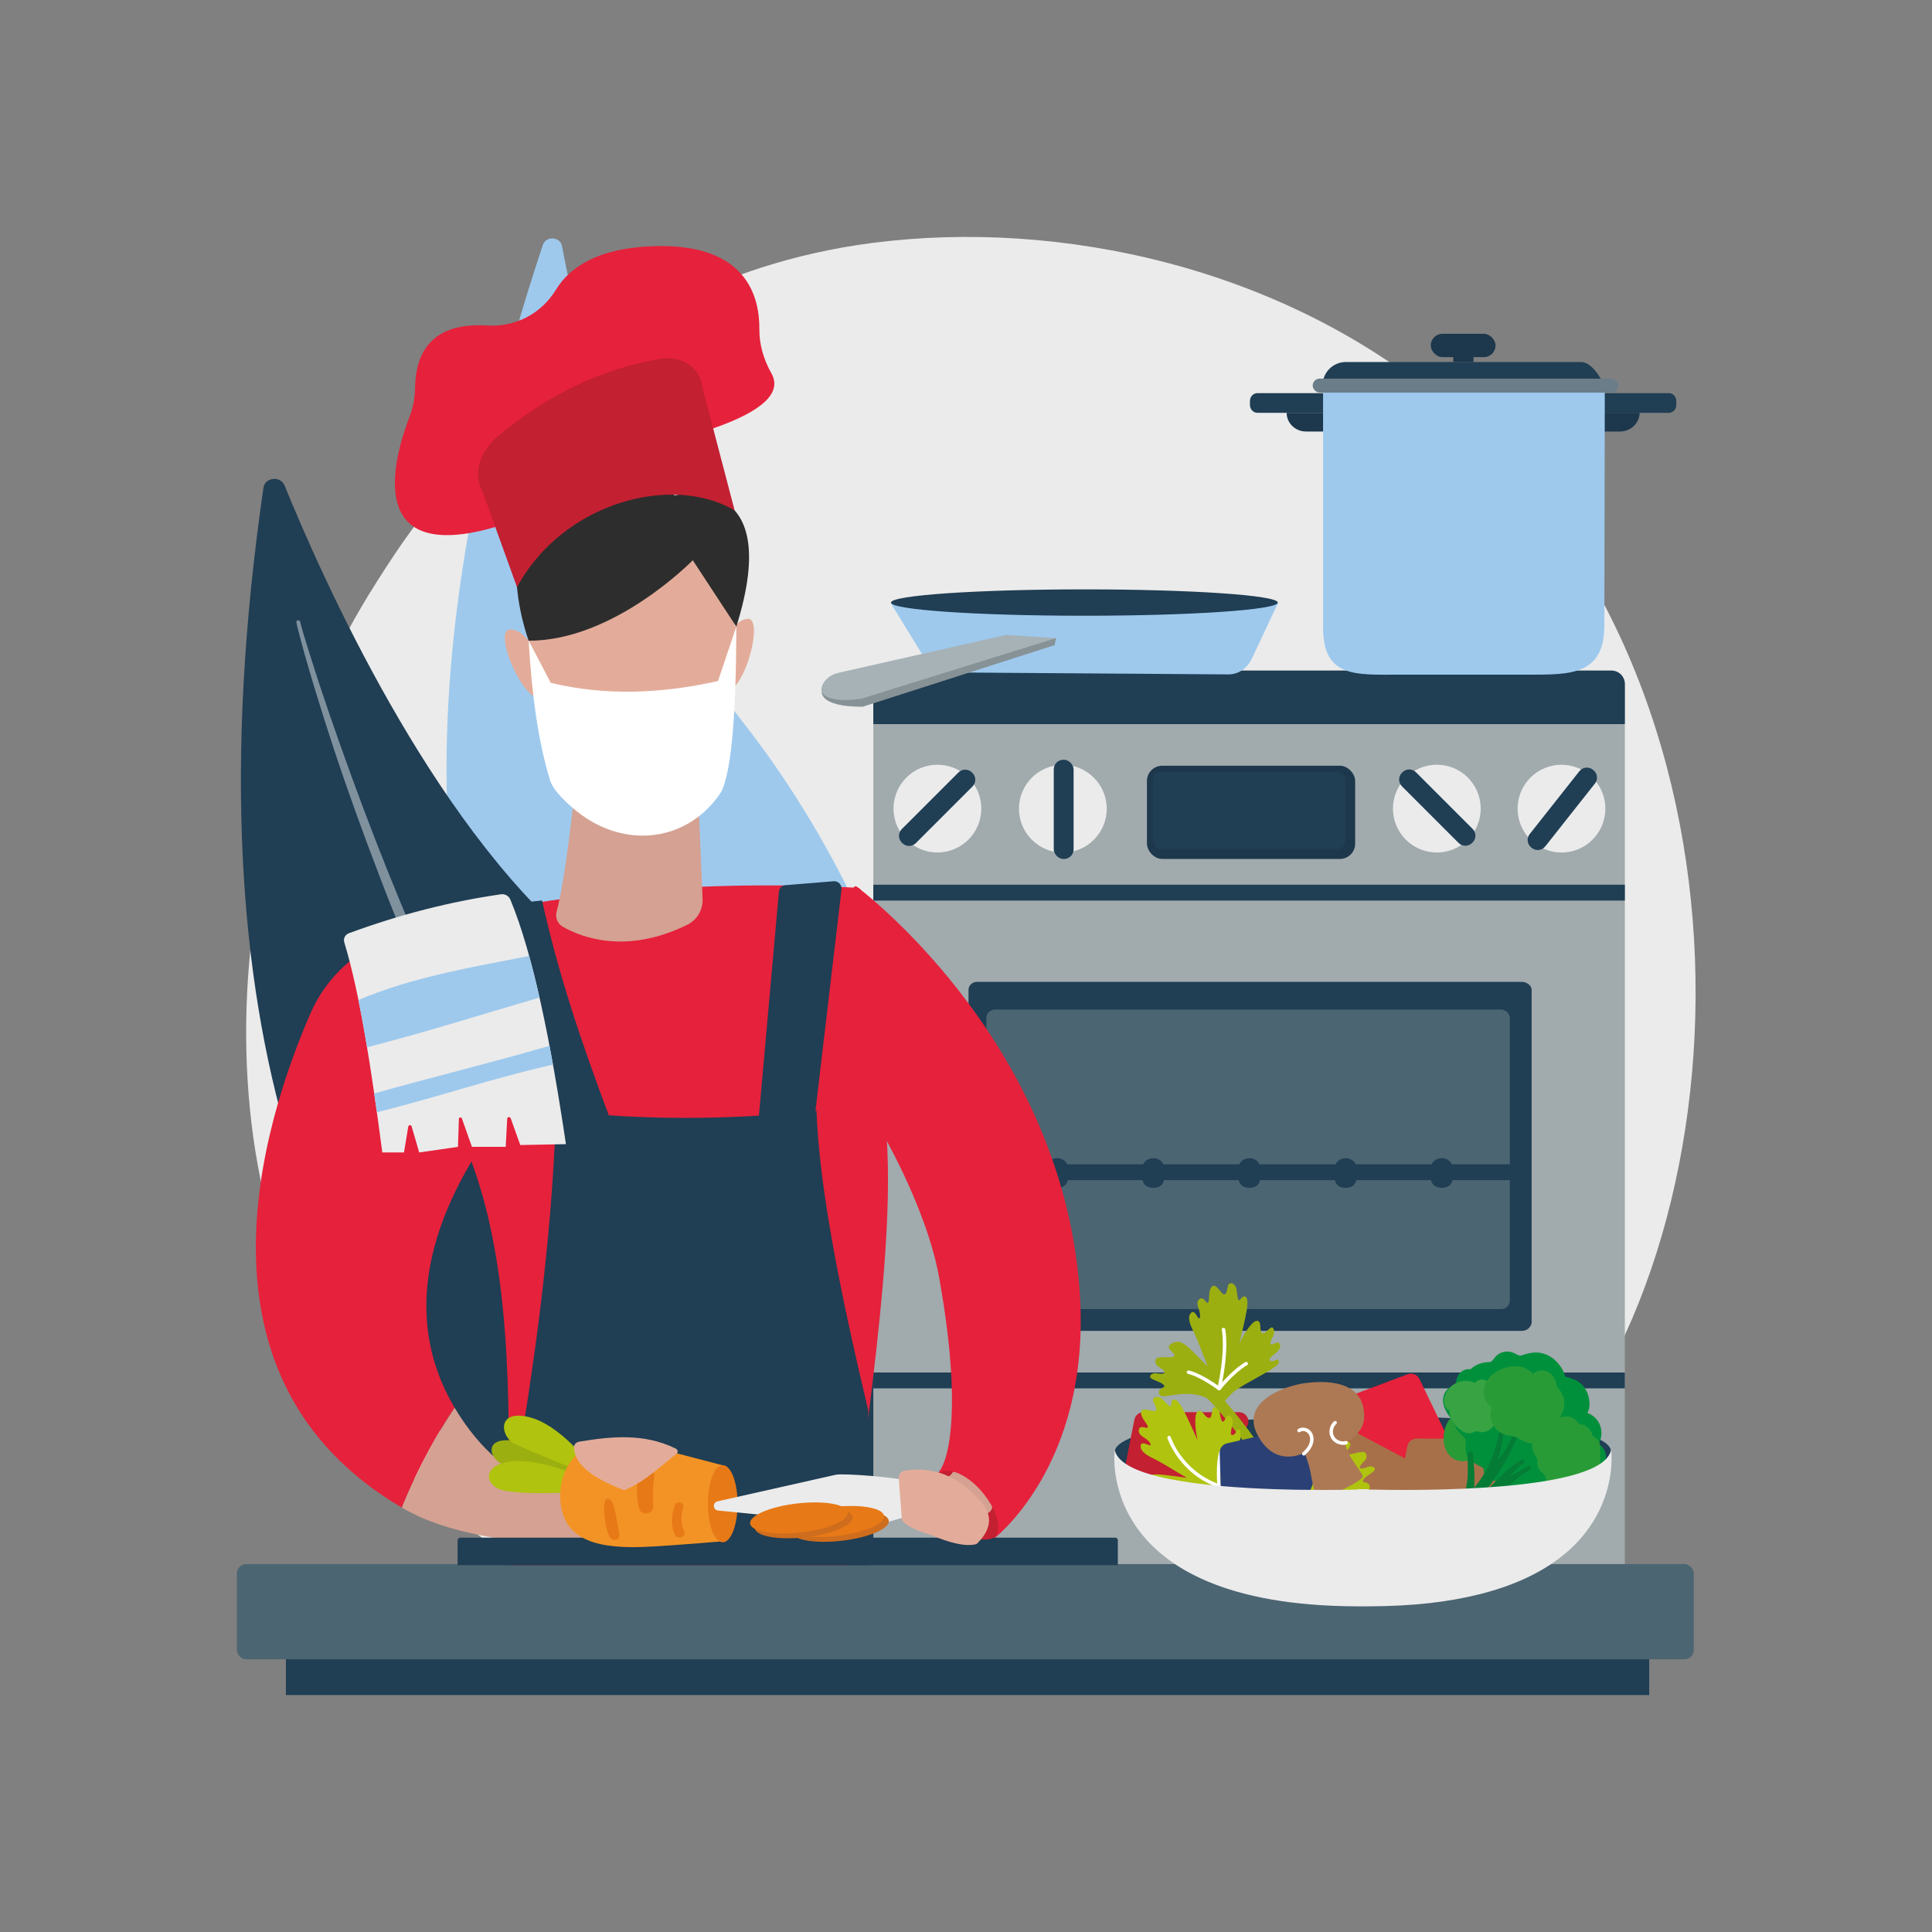 <?xml version="1.0" encoding="UTF-8"?>
<svg xmlns="http://www.w3.org/2000/svg" xmlns:xlink="http://www.w3.org/1999/xlink" viewBox="0 0 3710 3710">
  <rect x="0" y="0" width="3710" height="3710" fill="#808080" stroke="none"/>
  <defs>
    <style>
      .cls-1 {
        fill: #c32031;
      }

      .cls-2 {
        fill: url(#linear-gradient-2);
      }

      .cls-3 {
        opacity: .43;
      }

      .cls-3, .cls-4, .cls-5 {
        fill: #fff;
      }

      .cls-6 {
        fill: #38a342;
      }

      .cls-7 {
        fill: #1d374c;
      }

      .cls-8 {
        fill: #2d2d2d;
      }

      .cls-9, .cls-5 {
        mix-blend-mode: soft-light;
      }

      .cls-10 {
        fill: #ce6d1d;
      }

      .cls-11 {
        fill: #a87049;
      }

      .cls-12 {
        fill: none;
      }

      .cls-13 {
        fill: url(#linear-gradient-4);
      }

      .cls-14 {
        fill: #e77916;
      }

      .cls-15 {
        fill: #289b37;
      }

      .cls-16 {
        fill: #9ec9ed;
      }

      .cls-17 {
        fill: url(#linear-gradient-3);
      }

      .cls-18 {
        fill: #9caf10;
      }

      .cls-19 {
        fill: #d4a192;
      }

      .cls-20 {
        isolation: isolate;
      }

      .cls-21 {
        fill: #879296;
      }

      .cls-22 {
        fill: #afc30f;
      }

      .cls-23 {
        fill: #4c6572;
      }

      .cls-24 {
        fill: #6a7d89;
      }

      .cls-25 {
        fill: #f39325;
      }

      .cls-26 {
        fill: #203e54;
      }

      .cls-27 {
        fill: #057c35;
      }

      .cls-28 {
        fill: #ebebeb;
      }

      .cls-29 {
        fill: #ad7954;
      }

      .cls-30 {
        fill: #e6213b;
      }

      .cls-31 {
        fill: #a1aaad;
      }

      .cls-32 {
        fill: url(#linear-gradient);
      }

      .cls-33 {
        fill: #2b4175;
      }

      .cls-34 {
        fill: #00903c;
      }

      .cls-35 {
        clip-path: url(#clippath);
      }

      .cls-36 {
        fill: #e3ac9a;
      }

      .cls-37 {
        fill: #a7b2b7;
      }
    </style>
    <clipPath id="clippath">
      <rect class="cls-12" x="453.95" y="466.69" width="1955.69" height="2538.88"/>
    </clipPath>
    <linearGradient id="linear-gradient" x1="956.08" y1="3240.98" x2="1616.66" y2="3240.98" gradientUnits="userSpaceOnUse">
      <stop offset="0" stop-color="#09005d"/>
      <stop offset="1" stop-color="#1a0f91"/>
    </linearGradient>
    <linearGradient id="linear-gradient-2" x1="-41.37" y1="6526.2" x2="-43.55" y2="6662.25" gradientTransform="translate(-256.63 -2872.46) rotate(-27.76)" gradientUnits="userSpaceOnUse">
      <stop offset="0" stop-color="#4f52ff"/>
      <stop offset="1" stop-color="#4042e2"/>
    </linearGradient>
    <linearGradient id="linear-gradient-3" x1="-13309.38" y1="-1439.08" x2="-13464.9" y2="-1012.9" gradientTransform="translate(-9603.91 -3076.1) rotate(-159.37)" xlink:href="#linear-gradient-2"/>
    <linearGradient id="linear-gradient-4" x1="-13406.3" y1="-1474.46" x2="-13561.83" y2="-1048.23" gradientTransform="translate(-9603.91 -3076.1) rotate(-159.37)" xlink:href="#linear-gradient-2"/>
  </defs>
  <g class="cls-20">
    <g id="Illustration">
      <g>
        <path class="cls-28" d="M2933.42,2846.39c-57.15,59.88-111.23,98.49-153.96,129-502.24,358.62-1096.53,254.08-1222.83,228.55-186.51-37.7-547.03-110.57-807.68-415.6-394.34-461.49-332.93-1188.55-27.06-1668.49,55.95-87.79,351.49-575.04,952.18-653.18,363.53-47.29,787.29,48.09,1094.16,303.94,644.16,537.06,598.3,1622.01,165.19,2075.77Z"/>
        <g>
          <g>
            <path class="cls-16" d="M1042.36,470.53c5.99-18.02,33.37-16.4,36.89,2.21,34.02,179.92,138.71,649.02,345.58,911.71,336.84,427.72,523.39,1089.49,249.49,1398.57,0,0-1284.56-348.52-631.96-2312.5Z"/>
            <path class="cls-3" d="M1053.58,723.86c-.11,5.78.28,10.55.47,15.69l.89,15.16,2.13,30.27c1.57,20.17,3.46,40.3,5.35,60.44,3.94,40.26,8.39,80.46,13.24,120.63,9.85,80.32,21.98,160.37,35.37,240.24,13.27,79.89,28.89,159.42,46.27,238.6,17.45,79.16,36.08,158.12,57.42,236.46,42.36,156.72,93.7,311.38,156.28,461.96,32.12,74.96,66.31,149.15,104.93,221.29,39.16,71.85,81.54,142.14,129.1,209.17,1.05,1.48,3.17,1.87,4.72.87,1.52-.98,1.94-2.92.99-4.39l-.03-.04c-44.59-68.51-85.25-139.18-122.19-211.6-37.16-72.33-69.89-146.66-100.54-221.69-30.62-75.07-58.07-151.29-83.7-228.06-25.61-76.8-47.86-154.57-69.67-232.43-42.93-155.95-77.1-314.03-106.73-472.85-14.64-79.45-27.59-159.19-39.08-239.12-5.81-39.96-11.23-79.98-16.14-120.05l-6.86-60.16-3.11-30.1-1.38-15.05c-.37-4.93-.85-10.24-.99-14.56l-.02-.73c-.06-1.78-1.61-3.17-3.47-3.12-1.8.05-3.23,1.46-3.27,3.16Z"/>
          </g>
          <g>
            <path class="cls-26" d="M506.01,936.13c2.85-19.59,32.77-22.7,40.32-4.16,72.94,179.22,280.41,643.7,556.83,877.94,450.08,381.39,784.77,1029.87,550.84,1395.73,0,0-1458.56-134.55-1147.99-2269.51Z"/>
            <path class="cls-3" d="M569.14,1194.86c1.05,5.96,2.43,10.8,3.67,16.06l4.02,15.45,8.4,30.78c5.75,20.48,11.85,40.87,17.95,61.26,12.36,40.74,25.27,81.33,38.59,121.82,26.81,80.93,56.03,161.19,86.56,241.03,30.42,79.89,63.29,159.01,98,237.46,34.78,78.42,70.79,156.42,109.61,233.31,77.29,153.88,163.86,304.08,261.76,448.12,49.77,71.54,101.63,141.93,157.87,209.43,56.75,67.11,116.67,132.07,181.53,192.76,1.41,1.32,3.73,1.35,5.18.07,1.42-1.25,1.48-3.29.18-4.61l-.03-.03c-61.99-62.71-120.17-128.33-174.68-196.4-54.73-67.95-105.05-138.72-153.28-210.58-48.2-71.91-93.2-145.57-136.34-220.09-43.12-74.56-82.82-150.71-122.05-227.04-77.75-153.01-146.48-309.73-210.41-468.01-31.78-79.21-61.81-159.01-90.28-239.28-14.3-40.11-28.2-80.35-41.55-120.74l-19.49-60.71-9.4-30.43-4.51-15.25c-1.39-5.02-2.97-10.39-3.99-14.82l-.17-.73c-.41-1.79-2.33-2.93-4.3-2.56-1.91.36-3.15,2.03-2.85,3.75Z"/>
          </g>
        </g>
        <g>
          <rect class="cls-31" x="1677.03" y="1287.67" width="1443.13" height="1934.32" rx="26.01" ry="26.01"/>
          <path class="cls-26" d="M3094.15,1287.67h-1389.91c-14.36,0-27.21,11.23-27.21,25.6v77.21h1443.13v-77.21c0-14.36-11.64-25.6-26.01-25.6Z"/>
          <rect class="cls-26" x="1677.03" y="1698.9" width="1443.13" height="30.46"/>
          <rect class="cls-26" x="1677.03" y="2635.6" width="1443.13" height="30.46"/>
          <path class="cls-26" d="M2941.2,1901.04v639c0,3.31-2.27,6.16-4,8.71-2.87,4.31-9.07,6.89-14.67,6.89h-1046.43c-8.91,0-16.28-6.69-16.28-15.6v-639c0-8.91,7.37-15.56,16.28-15.56h1046.43c8.91,0,18.68,6.65,18.68,15.56Z"/>
          <rect class="cls-23" x="1894.07" y="1938.79" width="1005.24" height="574.97" rx="16.12" ry="16.12"/>
          <path class="cls-26" d="M2903.12,2235.79h-115.05c-3.69-7.62-11-11.72-19.44-11.72s-15.75,4.11-19.44,11.72h-145.79c-3.69-7.62-11-11.72-19.44-11.72s-15.75,4.11-19.44,11.72h-145.79c-3.69-7.62-11-11.72-19.44-11.72s-15.75,4.11-19.44,11.72h-145.79c-3.69-7.62-11-11.72-19.44-11.72s-15.75,4.11-19.44,11.72h-145.79c-3.69-7.62-11-11.72-19.44-11.72s-15.75,4.11-19.44,11.72h-116.47v30.46h115.2c3.02,11.42,11.14,14.66,20.71,14.66s17.69-3.23,20.71-14.66h143.25c3.02,11.42,11.14,14.66,20.71,14.66s17.69-3.23,20.71-14.66h143.25c3.02,11.42,11.14,14.66,20.71,14.66s17.69-3.23,20.71-14.66h143.25c3.02,11.42,11.14,14.66,20.71,14.66s17.69-3.23,20.71-14.66h143.25c3.02,11.42,11.14,14.66,20.71,14.66s17.69-3.23,20.71-14.66h113.78v-30.46Z"/>
          <rect class="cls-7" x="2202.5" y="1470.44" width="399.81" height="178.96" rx="29.31" ry="29.31"/>
          <rect class="cls-26" x="2213.92" y="1481.86" width="369.35" height="148.5" rx="14.66" ry="14.66"/>
          <g>
            <g>
              <g>
                <circle class="cls-28" cx="2040.98" cy="1552.96" r="84.27"/>
                <rect class="cls-26" x="2023.53" y="1459.01" width="38.08" height="190.39" rx="18.32" ry="18.32"/>
              </g>
              <g>
                <circle class="cls-28" cx="1800.1" cy="1552.75" r="84.27"/>
                <path class="cls-26" d="M1758.65,1619.07c-7.15,7.15-18.75,7.15-25.91,0l-1.04-1.04c-7.15-7.15-7.15-18.75,0-25.91l108.81-108.81c7.15-7.15,18.75-7.15,25.91,0l1.04,1.04c7.15,7.15,7.15,18.75,0,25.91l-108.81,108.81Z"/>
              </g>
            </g>
            <g>
              <g>
                <circle class="cls-28" cx="2759.12" cy="1552.75" r="84.27"/>
                <path class="cls-26" d="M2719.07,1482.95c-7.15-7.15-18.75-7.15-25.91,0l-1.04,1.04c-7.15,7.15-7.15,18.75,0,25.91l108.81,108.81c7.15,7.15,18.75,7.15,25.91,0l1.04-1.04c7.15-7.15,7.15-18.75,0-25.91l-108.81-108.81Z"/>
              </g>
              <g>
                <circle class="cls-28" cx="2998.5" cy="1552.81" r="84.27" transform="translate(-219.76 2575.07) rotate(-45)"/>
                <path class="cls-26" d="M2937.45,1601.69c-6.27,7.94-4.92,19.46,3.01,25.73l1.15.91c7.94,6.27,19.46,4.92,25.73-3.01l95.42-120.73c6.27-7.94,4.92-19.46-3.01-25.73l-1.15-.91c-7.94-6.27-19.46-4.92-25.73,3.01l-95.42,120.73Z"/>
              </g>
            </g>
          </g>
        </g>
        <g>
          <g>
            <g>
              <path class="cls-26" d="M3204.57,754.92c8.24,0,14.43,6.96,14.43,15.2v7.46c0,8.24-6.19,15.19-14.43,15.19h-127.01v-37.85h127.01Z"/>
              <path class="cls-7" d="M3148.6,792.77c0,18.92-16.71,35.86-37.31,35.86h-32.73v-35.86h70.04Z"/>
            </g>
            <g>
              <path class="cls-26" d="M2414.77,754.92c-8.24,0-14.51,6.96-14.51,15.2v7.46c0,8.24,6.27,15.19,14.51,15.19h126.93v-37.85h-126.93Z"/>
              <path class="cls-7" d="M2470.74,792.77c0,19.92,16.71,35.86,37.31,35.86h33.64v-35.86h-70.96Z"/>
            </g>
          </g>
          <path class="cls-16" d="M3081.67,752.93l-.86,447.85c0,95.98-65.32,94.77-145.13,94.77h-252.02c-79.81,0-142.96,5.96-142.96-90.03v-452.59h540.97Z"/>
          <path class="cls-26" d="M3080.81,739.98h0s-20.05-44.82-44.78-44.82h-451.49c-24.73,0-44.78,19.92-44.78,44.82h541.04Z"/>
          <rect class="cls-24" x="2520.78" y="727.03" width="586.67" height="26.89" rx="13.32" ry="13.32"/>
          <g>
            <rect class="cls-7" x="2790.7" y="672.25" width="38.85" height="22.91"/>
            <rect class="cls-7" x="2747.48" y="641.02" width="124.38" height="44.78" rx="22.39" ry="22.39"/>
          </g>
        </g>
        <g>
          <rect class="cls-26" x="549" y="3135.81" width="2617.94" height="119.19"/>
          <rect class="cls-23" x="454.88" y="3003.55" width="2797.62" height="182.76" rx="17.66" ry="17.66"/>
        </g>
        <g class="cls-35">
          <g>
            <path class="cls-32" d="M1616.06,3402.83c-.93-88.08-2.97-172.75-6.24-253.65,0,0-350.79-122.48-615.2-43.51-18.45,5.51-29.82,120.78-35.07,297.16h656.52Z"/>
            <path class="cls-30" d="M1648.03,1704.95c-126.7-7.43-544.22-20.98-889.71,93.16-72.71,24.02-131.6,77.77-161.95,147.42-93.46,214.47-244.77,702.91,175.28,949.5,32.27-80.12,69.52-144.53,101.37-191.84-67.65-114.1-87.68-269.94,32.36-472.88,87.53,236.35,66.56,529.92,75.15,682.54,2.83,50.25.83,219.79.83,219.79-12.35,58.41,518.14,104.31,601.44,39.69,10.4-8.07,25.25-10.24,27.02-23.15,67.81-494.72,115.25-815.02,87.1-1023.95,25.84-110.43-25.68-418.92-48.89-420.28Z"/>
            <path class="cls-30" d="M1799.67,2837.3c-1.8-2.08-1.65-5.91.32-7.7,23.71-21.56,47.53-131.77,3.24-377.45-24.94-138.33-118.64-293.7-118.64-293.7l-46.08-448.76c-.88-5.44,3.41-9.71,6.97-6.96,68.35,52.79,402.57,340.4,428.46,787.7,19.05,329.09-169.55,467.78-169.55,467.78l-104.72-120.92Z"/>
            <g>
              <path class="cls-26" d="M1672.74,3402.83l-5.58-694.91c-52.07-219.39-93.84-423.73-99.24-574.99-172.84,18.85-339.18,17.8-500.05,0-7.51,240.97-40.92,490.16-85.77,742.98l-48.06,526.92h738.7Z"/>
              <path class="cls-26" d="M894.84,1744.34c50.98,153.89,106.28,285.65,171.64,404.31h105.16c-56.24-149.17-99.81-279.79-130.7-419.43l-146.1,15.13Z"/>
              <path class="cls-26" d="M1563.31,2155.21l52.63-447.11c1.12-8.89-6.22-16.56-15.15-15.84l-92.86,7.58c-6.46.53-11.6,5.63-12.18,12.09l-38.76,434.74,106.31,8.54Z"/>
            </g>
            <path class="cls-19" d="M1113.81,1422.7s-23.92,252.94-44.98,327.76c-3.2,11.35,1.73,23.32,12.05,29.21,35.75,20.43,121.49,53.74,238.77-3.73,19-9.31,30.42-29.12,29.54-50.08l-10.33-244.42-225.03-58.74Z"/>
            <g>
              <path class="cls-36" d="M1004.78,1146.82s29.6,301.89,94.71,378.84c0,0,195.34,17.76,266.37-23.68,0,0,50.32-150.94,44.39-352.2,0,0,9.7-183.14-192.38-198.3-236.78-17.76-213.1,195.34-213.1,195.34Z"/>
              <path class="cls-36" d="M1389.54,1241.53s17.76-53.28,47.35-53.28-5.92,142.07-47.35,142.07v-88.79Z"/>
              <path class="cls-36" d="M1031.72,1255.52s-24.78-50.39-54.11-46.4c-29.33,3.99,25.02,139.97,66.08,134.38l-11.97-87.98Z"/>
              <path class="cls-8" d="M1330.35,1075.79s-150.81,155.11-315.14,154.51c0,0-93.3-249.22,90.2-290.65,183.5-41.44,189.42,11.84,189.42,11.84,0,0,214.58-52.7,119.13,251.86l-83.61-127.55Z"/>
            </g>
            <g>
              <path class="cls-30" d="M1199.14,868.55c13.24-7.64,333.88-59.83,282.14-151.78-14.78-26.27-23.35-55.1-23.07-84.19.62-63.84-25.52-161.78-192.31-160.05-117.37,1.22-172.56,41.56-198.16,83.58-28.14,46.18-77.57,72.41-132.88,68.95-65.7-4.11-136.12,15.76-137.81,119.15-.31,19.04-3.5,37.63-10.15,54.81-30.85,79.7-96.17,304.3,196.35,202.68,10.17-3.53,19.89-8.22,28.9-13.97l186.98-119.17Z"/>
              <path class="cls-1" d="M926.39,943.54l66.44,184.06c89.47-165.16,300.21-217.52,417.91-147.39l-62.09-236.95c-4.4-37.98-39.38-61.44-82.33-53.96-111.15,19.34-215.1,68.7-311.49,149.54-34.86,29.24-46.81,73.63-28.43,104.71Z"/>
            </g>
            <g>
              <path class="cls-28" d="M661.09,1809.46c29.78,98.07,51.73,240.49,73.05,403.6h41.63l8.26-49.66c.57-3.46,5.43-3.74,6.41-.38l14.57,50.04,74.43-10.77,1.77-53.58c.11-3.26,4.65-3.97,5.74-.89l19.31,54.47h64.88l2.87-53.88c.2-3.75,5.4-4.51,6.67-.98l18.42,51.41,87.67-1.74c-29.02-194.96-62.59-363.07-106.62-469.38-2.97-7.18-10.36-11.54-18.05-10.44-97.44,13.97-194.91,38.95-292.38,74.93-6.94,2.56-10.78,10.15-8.63,17.23Z"/>
              <path class="cls-16" d="M1035.98,1915.55c-6.37-28.13-12.99-54.81-19.88-79.82-111.47,21.86-224.16,40.56-327.84,84.53,5.79,28.42,11.27,58.87,16.58,90.79,112.41-28.79,221.06-63.23,331.15-95.5Z"/>
              <path class="cls-16" d="M1055.18,2008.32c-111.96,32.49-225.31,60.1-336.61,91.39,1.73,11.89,3.44,23.99,5.15,36.19,114.49-28.4,225.31-66.41,338.11-91.44-2.19-12.18-4.4-24.31-6.65-36.14Z"/>
            </g>
            <path class="cls-19" d="M1214.78,2958.22s116.72-67.9,109.35-71.76l31.89-67.2c-29.42-27.69-98.16-35.7-132.13-13.67-19.88,12.9-89.52,40.6-108.21,63.79,0,0-140.39,6.32-242.66-166.19-31.85,47.32-69.1,111.72-101.37,191.84,87.15,51.16,202.22,64.89,341.75,76.85,14.54,1.25,88.48-6.82,101.37-13.67Z"/>
            <path class="cls-26" d="M884.09,2952.79h1257.77c2.6,0,4.72,2.11,4.72,4.72v53.75H878.76v-53.15c0-2.94,2.38-5.32,5.32-5.32Z"/>
            <g>
              <path class="cls-18" d="M1121.92,2854.38s-127.05-34.86-153.78-41.72c-26.73-6.85-43.2-53.31,16.72-46.31,59.92,7,139.48,58.19,139.48,58.19l-2.42,29.84Z"/>
              <path class="cls-22" d="M1120.86,2828.36s-104.23-42.39-132.07-55.52c-27.84-13.13-35.96-66.47,25.9-51.91,61.86,14.56,118.91,92.7,118.91,92.7l-12.74,14.73Z"/>
              <path class="cls-22" d="M1116.27,2864.95s-128.86,8.07-159.04-6.06c-30.18-14.12-25.54-49.82,30.63-53.06,56.16-3.24,133.12,31.49,133.12,31.49l-4.71,27.62Z"/>
              <path class="cls-25" d="M1392.16,2814.93c-88.12-22.9-161.98-42.15-185.54-48.44-70.89-18.93-133.94,37.12-130.8,110.41,3.13,73.29,57.5,96.81,155.49,93.87,28.68-.86,89.63-5.42,161.48-11.44.98-48.16,1.02-96.3-.64-144.4Z"/>
              <path class="cls-14" d="M1178.3,2957.04c11.06-.88,13.22-1.12,8.34-26.24-4.88-25.13-7.8-54.2-20.59-53.07-12.79,1.13-3.23,80.54,12.24,79.31Z"/>
              <path class="cls-14" d="M1227.29,2896.82c-3.5-13.76-8.81-43.65,2.67-68.12,2.87-6.11,10.24-9.28,16.99-7.32h.01c6.22,1.81,10.13,7.46,9.36,13.54-1.71,13.37-4,37.23-1.87,57.11.95,8.84-7.8,16.06-17.08,14.08h0c-5-1.07-8.9-4.64-10.08-9.28Z"/>
              <path class="cls-14" d="M1306.33,2952.26l-2.57.03c-3.36.04-6.36-1.82-7.64-4.68-7.46-16.67-7.97-35.58-.23-57.15,1.26-3.51,4.94-5.8,8.86-5.44l.27.02c5.17.46,8.45,5.19,6.95,9.86-5.29,16.53-4.11,31.98,2.1,46.58,2.16,5.08-1.85,10.7-7.76,10.77Z"/>
              <ellipse class="cls-14" cx="1387.91" cy="2887.6" rx="28.48" ry="74.04"/>
            </g>
            <path class="cls-36" d="M1102.29,2778.33c-.39,33.98,37.21,60.74,96.54,83.38,40.95-16.76,75.95-51.82,99.82-69.5,4.09-3.03,3.49-8.34-1.29-10.66-61.28-29.83-123.32-23.21-184.53-13.25-6.04.98-10.49,5.16-10.55,10.03Z"/>
            <path class="cls-28" d="M1731.58,2915.03l-53.12,15.13-299.56-29.44c-10.15-1-11.04-15.45-1.09-17.69l226.45-50.94c16.22-3.65,115.09,5.35,131.06,9.95l85.41,39.7c8.42,3.51,16.04,8.74,22.3,15.37,119.26,126.44-85.52,16.13-111.43,17.92Z"/>
            <g>
              <ellipse class="cls-10" cx="1612.7" cy="2931.01" rx="94.46" ry="28.08" transform="translate(-321.26 201.28) rotate(-6.5)"/>
              <ellipse class="cls-14" cx="1603.58" cy="2921.9" rx="94.46" ry="28.08" transform="translate(-320.29 200.19) rotate(-6.5)"/>
            </g>
            <g>
              <ellipse class="cls-10" cx="1543.22" cy="2924.17" rx="94.46" ry="28.08" transform="translate(-320.93 193.38) rotate(-6.5)"/>
              <ellipse class="cls-14" cx="1534.1" cy="2915.06" rx="94.46" ry="28.08" transform="translate(-319.96 192.29) rotate(-6.5)"/>
            </g>
            <path class="cls-1" d="M1912.58,2949.25c-6.3,9.4-43.94,14.65-76.7-17.42-32.75-32.07-45.24-85.09-38.95-96.27,11.64-20.7,46.91-12.21,79.66,19.86,32.75,32.07,48.9,74.57,35.99,93.83Z"/>
            <path class="cls-4" d="M1015.2,1230.3l42.39,80.9c104.66,25.36,212.02,21.04,321.2-3.42l35.16-104.44c-.3,159.04-8.23,273.35-28.33,316.29-63.22,97.39-184.92,112.01-276.78,39.3-17.66-13.98-46.19-39.59-52.77-61.13-22.81-74.63-35.13-165.86-40.87-267.51Z"/>
            <path class="cls-19" d="M1825.45,2832.27l-41.36,34.8,82.76,62.49,33.21-25.99c3.29-2.58,6.58-8.09,4.51-11.73-17.58-30.99-43.94-56.28-71.5-65.31-3.86-1.26-4.51,3.12-7.62,5.73Z"/>
            <path class="cls-36" d="M1737.1,2824.12c-6.84,1.12-11.76,7.18-11.25,14.09l5.73,76.82c.65,12.33,25.29,22.98,57.58,33.11,35.67,15.09,65.65,22.44,86.14,16.89,29.72-28.79,30.87-55.71,8.44-81.07-41.26-48.07-89.84-69.12-146.64-59.84Z"/>
          </g>
        </g>
        <g>
          <path class="cls-16" d="M1710.94,1158.76l64.16,104.75c10.56,17.24,28.07,27.62,46.84,27.75l537.01,3.79c18.81.13,36.11-11.43,44.82-29.97l49.97-106.32h-742.81Z"/>
          <ellipse class="cls-26" cx="2082.34" cy="1157.08" rx="371.4" ry="25.32"/>
          <path class="cls-21" d="M2027.92,1225.31l-46.12,4.61-46.34-8.01-336.89,77.13c-40.41,30.93-21.35,58.61,58.11,58.11l368.49-118.28,2.76-13.57Z"/>
          <path class="cls-37" d="M2027.92,1225.31l-374.07,116.44c-62.75,8.81-87.67-7.83-71.79-31.3,6.47-9.56,16.71-15.91,27.97-18.46l321.87-72.83,96.02,6.15Z"/>
        </g>
        <g>
          <path class="cls-26" d="M3093.69,2788.04c0,46.69-210.22,100.93-473.46,100.93s-479.8-53.18-479.8-99.87,216.57-69.22,479.8-69.22,473.46,21.47,473.46,68.17Z"/>
          <path class="cls-30" d="M2529.7,2704.03l173.46-65.05c8.7-3.26,18.45.64,22.5,9l50.43,104.21c3.46,7.16,1.81,15.75-4.06,21.11l-76.41,69.76c-6.34,5.79-15.9,6.29-22.81,1.18l-147.48-108.93c-11.47-8.47-8.99-26.29,4.37-31.3Z"/>
          <path class="cls-11" d="M2903.54,2762.62l-183.34-.16c-8.59,0-15.99,6.06-17.65,14.49l-4.66,23.55-107.84-57.05c-9.4-4.97-25.14,3.55-27.66,14.97l-32.36,146.77c-1.52,6.88,2.65,12.16,9.94,12.61l87.84,5.44c6.75.42,14.52-3.42,19.09-9.45l38.62-50.84-3.07,15.49c-1.55,7.8,2.22,15.7,9.26,19.4l102.43,53.96c8.22,4.33,18.39,1.68,23.45-6.1l101.02-155.29c7.78-11.96-.79-27.77-15.06-27.79Z"/>
          <path class="cls-1" d="M2394.41,2739.68l-101.02,155.29c-5.07,7.79-15.23,10.43-23.45,6.1l-102.43-53.96c-7.04-3.71-10.8-11.6-9.26-19.4l20.1-101.5c1.67-8.43,9.06-14.5,17.65-14.49l183.34.16c14.26.01,22.83,15.83,15.06,27.79Z"/>
          <g>
            <path class="cls-34" d="M3027.13,2831.82c-.59-1.63-1.3-3.2-2.26-4.65-.96-1.46-2.21-2.77-3-4.33-.73-1.45-.5-2.95-.34-4.51.19-1.77.25-3.46,0-5.23-.5-3.52-2.25-6.71-4.41-9.48-3.99-5.1-10.04-8.78-16.21-10.61-2.96-.88-6.11-1.39-9.2-1.42-3.38-.04-7.02.92-10.33.02-2.98-.81-5.53-2.78-8.36-3.98-3.18-1.34-6.56-1.51-9.93-.82-3.3.68-6.39,2.13-9.7,2.78-2.88.56-5.47-.29-8.14-1.29-5.88-2.19-11.65-3.93-17.26.02-2.59,1.83-4.64,4.45-7.86,5.12-3.37.7-6.52,1-9.73,2.35-11.51,4.82-18.46,17.37-17.17,29.6.08.74.47,1.37,1.01,1.85-.23.46-.44.94-.63,1.42-2.09,5.49-1.32,11.85,1.64,16.86,3.42,5.8,8.81,9.43,14.72,12.33,1.45.71,3.03,1.46,4.03,2.77,1.01,1.33,1.29,3.12,1.55,4.72.55,3.38.91,6.73,2.91,9.62,1.85,2.67,4.52,4.6,7.31,6.21,3.37,1.95,6.82,3.76,10.23,5.63,3.42,1.88,6.84,3.77,10.28,5.63,2.91,1.58,5.96,3.11,9.23,3.77,3.49.71,6.81.37,10.03-1.2,1.7-.83,3.32-2.1,5.18-2.54,1.65-.39,3.39-.08,5.05.11,6.94.77,13.65-.99,19.16-5.33,2.28-1.79,4.02-5.17,6.68-6.35,1.61-.72,3.61-.53,5.32-.84,1.57-.28,3.09-.81,4.55-1.46,6.74-2.97,9.89-9.14,12.3-15.71,2.45-6.67,4.7-13.69,4.88-20.86.09-3.46-.34-6.96-1.52-10.22Z"/>
            <path class="cls-34" d="M2771.55,2683.02c-2.63,14.23,4.54,27.35,12.79,38.34,4.78,6.37,10.23,11.62,18.53,12.35,6.85.6,14.13.12,20.9-1.04,13.74-2.35,27.38-8.96,35.29-20.86,2.05-3.09,3.77-6.44,4.84-10,.14-.48.34-1.06.46-1.59,1.21.11,3.16.05,3.26.04,5.04-.19,9.04-2.93,11.48-6.88,1.34-.62,2.38-2.1,1.83-3.89,0-.03-.02-.05-.02-.08.11-.37.22-.75.31-1.13.49-2.02-.66-4.04-2.3-5.27-2.64-8.15-5.8-16.1-11.51-22.7-3.21-3.7-6.95-6.63-11.23-9-4.25-2.35-8.88-4.06-12.91-6.8-4.37-2.97-6.67-7.69-10.62-11.1-2.98-2.57-6.94-4.05-10.86-4.24-8.29-.4-16.55,3.82-21.03,10.82-3.9,6.1-5.3,13.17-5.15,20.27-12.02.39-21.88,11-24.05,22.75Z"/>
            <path class="cls-34" d="M2934.12,2799.51c2.88,10.75,9.94,19.68,20.12,24.33,7.15,3.27,15.3,4.2,22.67,1.82,4.93,9.68,13.53,17.36,24.24,20.26,12.06,3.27,25,.41,34.78-7.24,5-3.91,9.21-7.5,15.21-9.84,5.45-2.13,11.13-3.73,16.34-6.43,10.27-5.31,17.24-15.55,16.37-27.38-.69-9.32-6.18-17.41-14.12-21.72,10.01-18.11,6.39-42.01-11.24-54.69-7.97-5.73-18.28-8.37-28.1-7.52-9.99-7.07-22.07-10.92-34.08-5.81-9.21,3.92-14.54,13.33-14.06,22.7-9.11-.47-18.38,2.78-25.68,8.29-17.86,13.47-28.26,41.46-22.44,63.22Z"/>
            <path class="cls-15" d="M2778.43,2787.8c5.15,9.24,13.73,15.82,24.18,17.74,7.35,1.35,15.07.31,21.3-3.58,6.79,7.77,16.5,12.84,27.03,13.03,11.87.21,23.12-5.42,30.35-14.75,3.69-4.76,6.74-9.05,11.72-12.6,4.52-3.23,9.38-6.02,13.56-9.72,8.23-7.28,12.27-18.33,8.72-29.02-2.8-8.43-9.74-14.6-18.05-16.73,5.01-19-3.87-40.18-23.05-47.76-8.68-3.43-18.78-3.46-27.63-.4-10.84-4.19-22.87-4.93-32.74,2.56-7.57,5.75-10.29,15.66-7.68,24.18-8.5,1.68-16.29,6.83-21.73,13.6-13.32,16.56-16.4,44.75-5.98,63.45Z"/>
            <path class="cls-34" d="M2850.25,2829.27c5.57,8.39,15.66,15.41,24.63,14.62,6.01,7.62,11.59,7.58,19.88,11.98,15.33,8.13,26.85,11.25,39.55,3.86,11.69-6.8,14.74-27.11,21.87-29.95,7.13-2.84,31.93-3.27,41.38-5.58,21.42-5.24,35.83-20.68,41.25-41.96,4.26-16.73-7.37-33.6-7.96-38.13-.59-4.53,18.91-26.76,21-41.03,2.21-15.05-2.6-33.32-15.07-45.29-6.17-5.93-14.97-9.51-22.65-12.02-2.17-.71-4.29-1.13-6.45-1.69-1.83-.48-1.96-1.12-2.56-2.93-1.43-4.31-3.23-8.55-5.58-12.59-9.47-16.22-24.01-27.49-41.09-30.65-14.66-2.71-30.8,2.91-37.47,5.1-6.67,2.19-14.7-10.37-32.41-7.11-17.7,3.26-19.91,17.39-26.9,19.68-33.18-.28-47.64,22.14-52.21,37.96-5.72,19.82,3.33,28.07,4.04,31.63-.17,6.87-10.85,12.14-14.94,15.98-9.5,8.92-9.84,26.69-2.42,41.23,5.12,10.04,15.09,15.52,17.73,20.83,2.64,5.31-2.68,22.91,4.33,33.67,6.65,10.21,21.72,18.34,27.29,20.38,5.57,2.04,2.25,8.23,4.77,12.02Z"/>
            <path class="cls-27" d="M2937.26,2823.31c-67.29,33.78-141.89,169.37-141.89,169.37l-46.35-44.87c91.19-68.47,64.41-132.56,69.87-155.9,1.33-5.69,8.62-8.47,9.78,2.09,4.19,38.45,2.15,63.18,2.15,63.18,32.6-40.87,40.31-72.48,48.59-108.27,0,0,6.32-7.79,7.27,2.9.5,5.65-1.87,27.59-10.58,50.68,22.76-21.92,24.82-44.87,32.29-50.44,2.54-1.89,8.1-.02,8.1-.02,0,0-21.23,58.62-68.04,116.99,0,0,50.29-55.84,73.98-65.85,4.42-1.8,6.37,2.06,1.98,7.5,0,0-11.78,8.96-26.22,25.45,21.83-12.01,25.74-15.19,33.39-19.22,7.65-4.03,9.95.99,5.69,6.41Z"/>
            <path class="cls-6" d="M2800.11,2742.22c4.28,4.02,9.33,7.74,15.09,9.26,3,.79,6.11,1.03,9.18.52,1.64-.27,3.2-.83,4.73-1.46,1.61-.67,3.55-2.11,5.32-2.24,3.06-.22,6.51,1.76,9.67,1.94,2.75.15,5.64-.18,8.29-.94,6.19-1.79,11.68-5.6,15.35-10.92,1.83-2.66,2.79-5.62,3.71-8.68.97-3.21,3.97-3.03,6.59-4.67,6.32-3.97,8.97-11.51,9.96-18.55,1.39-9.87-1.18-23.03-10.08-28.57,1.44-7.08-3.15-14.65-9.76-17.89-2.67-1.31-5.55-2.16-8.53-2.65-2.47-4.33-6.68-7.52-12.03-8.23-5.81-.77-11.69,1.92-15.31,6.4-15.73-7.18-34.96-4.32-47.37,8.34-6.72,6.86-11.58,16.29-11.95,26.01-.3,7.94,3.48,15.75,10.41,18.93-.89,12.69,7.83,25.06,16.74,33.43Z"/>
            <path class="cls-15" d="M2967.63,2734.22c-1.32,1.49-2.51,3.06-3.46,4.82-.95,1.76-1.59,3.75-2.73,5.4-1.06,1.53-2.7,2.12-4.37,2.8-1.89.78-3.63,1.64-5.28,2.87-3.28,2.43-5.55,5.94-7.16,9.63-2.97,6.82-3.37,14.93-1.85,22.15.73,3.47,1.93,6.92,3.59,10.06,1.81,3.43,4.76,6.58,5.66,10.42.8,3.45.22,7.11.55,10.61.38,3.94,2.06,7.45,4.6,10.46,2.49,2.96,5.64,5.28,8.1,8.27,2.14,2.6,2.69,5.68,3.15,8.92,1,7.13,2.4,13.91,9.45,17.41,3.26,1.62,7.03,2.25,9.46,5.13,2.55,3.01,4.57,6.03,7.68,8.54,11.16,8.98,27.61,9.15,39.25,1.16.71-.48,1.13-1.22,1.32-2.03.59-.02,1.19-.07,1.78-.14,6.69-.89,12.68-5.13,16.13-10.86,3.99-6.62,4.71-14.04,4.4-21.59-.07-1.85-.18-3.86.59-5.58.78-1.75,2.45-3.01,3.92-4.14,3.11-2.4,6.3-4.59,8.12-8.19,1.69-3.33,2.17-7.07,2.28-10.77.13-4.46.07-8.94.09-13.4.02-4.48.07-8.96.07-13.45,0-3.8-.12-7.72-1.23-11.37-1.19-3.91-3.35-7.08-6.69-9.47-1.76-1.26-3.94-2.21-5.4-3.84-1.29-1.45-1.93-3.38-2.65-5.15-3.02-7.42-8.46-13.23-15.84-16.43-3.06-1.32-7.41-1.24-10.06-3.27-1.6-1.23-2.5-3.35-3.75-4.92-1.14-1.43-2.51-2.68-3.95-3.79-6.68-5.18-14.63-4.99-22.57-3.83-8.07,1.17-16.38,2.73-23.72,6.46-3.54,1.8-6.84,4.14-9.49,7.11Z"/>
            <path class="cls-15" d="M2855.61,2651c-6.28,9.65-8.26,21.25-4.8,32.3,2.43,7.76,7.35,14.67,14.28,18.69-4.04,10.48-3.99,22.41,1.19,32.65,5.83,11.53,16.97,19.51,29.62,21.74,6.46,1.14,12.14,1.9,18.09,4.89,5.4,2.72,10.57,5.97,16.24,8.12,11.19,4.23,23.88,2.5,32.37-6.35,6.69-6.98,9.11-16.8,6.94-25.88,20.85-4.83,36.73-24.14,34.28-46.46-1.11-10.1-6.21-19.84-13.65-26.81-1.47-12.57-6.87-24.52-19.1-30.22-9.38-4.37-20.3-1.96-27.18,4.89-5.94-7.33-14.85-12.21-24.14-14.02-22.71-4.41-51.43,6.94-64.13,26.47Z"/>
            <path class="cls-2" d="M2749.01,2947.8c8.83-4.65,52.02,26.6,46.35,44.87s-63.79-35.69-46.35-44.87Z"/>
          </g>
          <g>
            <g>
              <path class="cls-17" d="M2496.97,2919.88c-26.2-19.65-54.71-36.16-85.15-48.36-15.12-6.06-30.58-11.28-46.29-15.58-7.28-1.99-14.61-3.78-21.98-5.43-8.33-1.86-17.52-5.02-25.9-2.68-7.85,2.2-12.38,13.16-4.33,18.47,11.97,7.88,30.35,7.53,44.24,10.79,15.25,3.58,30.3,8.08,45.05,13.33,30.03,10.69,59.15,23.95,86.77,39.89,7.04,4.07,14.37-5.34,7.59-10.43h0Z"/>
              <path class="cls-18" d="M2530.53,3003.12c-6.45-33.53-21.26-66.35-35.56-97.16-15.15-32.64-33.15-64.01-52.32-94.43-19.15-30.37-40.15-59.56-62.53-87.64-11.08-13.91-22.52-27.54-34.29-40.87-5.83-6.61-11.75-13.15-17.74-19.61-6.02-6.48-11.94-14.32-19.78-18.6-7.57-4.12-19.38,2.22-14.45,11.77,7.54,14.61,23.03,26.51,34.06,38.7,11.93,13.19,23.54,26.67,34.79,40.44,21.95,26.86,42.5,54.82,61.77,83.66,19.48,29.17,36.95,59.46,53.3,90.47,16.47,31.23,29.03,64.25,44.98,95.66,2.05,4.03,8.69,2.36,7.78-2.38h0Z"/>
              <path class="cls-13" d="M2528.54,3006.69c2.95-4.96,1.96-12.76,1.92-18.3-.09-14.61.26-29.12-.65-43.72-1.1-17.66-3.32-35.52-6.76-52.88-2.73-13.79-5.34-37.02-17.1-46.18-6.61-5.15-18.29-.53-18.37,8.32-.07,7.79,4.08,14.36,6.71,21.53,2.73,7.41,4.87,15,6.8,22.66,4.25,16.85,7.32,33.86,10.54,50.92,2.55,13.5,5.55,26.98,7.51,40.59.76,5.25.77,12.77,4.03,17.2,1.21,1.65,4.27,1.7,5.37-.14h0Z"/>
              <path class="cls-22" d="M2256.93,2687.98c12.07,3.73,32.32,56.44,43.3,78.41-3.21-8.77-9.05-50.19-.27-55.95,8.79-5.76,13.39,12.14,21.78,12.42,8.4.29,2.56-25.84,13.12-19.36,10.56,6.48,6.9,20.08,12.21,25.59,5.3,5.51,6.02-17.04,16.4-9.07,10.38,7.97-5.69,34.87,2.57,35.64s8.54-16.54,15.39-8.71c6.85,7.83-22.76,131.49-29.99,129.68-17.25-4.29-45.52,10.57-60.82,19.61-15.3,9.04-27.87,22-39.85,35.13-3.12,3.42-7.2,7.19-11.7,6.09-4.06-1-6.18-5.83-5.62-9.97.56-4.14,6.81-8.87.22-9.99-6.58-1.11-14.05,2.59-23.71,4.45-1.77.34-3.68.66-5.31-.11-4.6-2.2-1.75-9.49,2.52-12.28s12.99-6.8,13.68-11.85c-3.14-3.56-13.97-1.88-18.71-1.74-4.74.14-10.12-3.88-10.72-8.59-1.11-8.74,24.86-19.28,24.09-26.19-.77-6.92-26.69,1.05-18.18-16.62,9.21-19.13,24.52-13.94,77.45-7.35,1.44.12,2.85.34,4.26.57-26.67-15.16-41.22-25.73-68.33-39.13-4.57-2.26-22.05-11.2-20.36-22.79s21.76,5.21,19.04-2.72c-4.01-11.65-24.59-14.76-22.58-26.96,2.01-12.19,16.9-.57,17.37-5.95.46-5.38-15.24-18.88-12.8-29.13,2.45-10.26,20.57.51,27.06-1.93,6.48-2.44-5.35-17.63-4.53-20.99,1.53-6.21,6.71-6.98,12.74-4.85,6.03,2.13,12.03,11.79,19.3,16.47,7.27,4.68-1.08-15.55,10.99-11.82Z"/>
              <path class="cls-22" d="M2426.98,2712.33c-4.88,11.65,22.57,61,32.38,83.51-4.66-8.09-32.7-39.14-42.75-36.09-10.05,3.05.73,18.05-4.44,24.68-5.17,6.63-21.47-14.61-23.27-2.35-1.8,12.26,10.98,18.18,11.8,25.78.82,7.6-16.93-6.31-17.48,6.76-.55,13.07,30.4,18,25.69,24.83-4.71,6.83-18.17-4.05-16.56,6.22s52.72,20.39,88.53,33.87c25.86,9.73,40.88,31.98,44.14,25.27,7.77-15.99,23.37-27.12,40.12-33.06,16.75-5.94,34.75-7.27,52.51-8.04,4.62-.2,10.14-.91,12.17-5.07,1.84-3.76-.51-8.48-4.05-10.71-3.54-2.23-11.17-.47-7.8-6.24s11-9.12,18.62-15.34c1.4-1.14,2.87-2.4,3.32-4.14,1.26-4.94-6.16-7.43-11.04-5.94-4.88,1.49-13.55,5.61-17.87,2.89-.72-4.69,7.52-11.93,10.67-15.48,3.15-3.55,3.52-10.25.29-13.73-5.99-6.46-30.73,6.71-35.55,1.68-4.81-5.03,17.92-19.8-1.09-24.61-20.59-5.2-26.43,9.87-55.32,54.7-.83,1.18-1.57,2.4-2.29,3.63,5.48-30.18,6.7-48.12,13.81-77.52,1.2-4.95,5.55-24.1-4.42-30.23-9.97-6.13-9.96,20.04-14.3,12.86-6.37-10.55,4.45-28.34-6.2-34.62-10.64-6.28-11.28,12.6-15.7,9.51s-4.7-23.8-14.14-28.51c-9.44-4.7-12.81,16.11-18.84,19.52-6.03,3.41-10.09-15.42-13.2-16.94-5.74-2.81-9.66.67-11.9,6.66-2.23,5.99,1.33,16.79.26,25.37-1.07,8.58-11.24-10.8-16.12.85Z"/>
              <path class="cls-18" d="M2393.59,2492.27c7.26,10.34-9.01,64.41-13.79,88.5,2.83-8.9,23.58-45.22,34.05-44.39,10.47.83,3.15,17.79,9.61,23.16,6.46,5.37,17.85-18.86,22.23-7.27,4.38,11.59-6.84,20.1-6.02,27.7.82,7.6,15.19-9.78,18.52,2.87,3.33,12.65-25.85,24.08-19.79,29.75,6.06,5.66,16.88-7.84,17.5,2.54.62,10.39-47.14,31.19-79.25,52.01-23.18,15.03-33.11,39.97-37.72,34.12-11.01-13.96-28.62-21.5-46.26-23.72-17.64-2.22-35.5.32-53.01,3.37-4.56.79-10.1,1.28-12.97-2.35-2.6-3.28-1.31-8.39,1.66-11.32,2.98-2.93,10.81-2.85,6.29-7.76-4.52-4.91-12.69-6.56-21.47-11-1.61-.81-3.32-1.73-4.13-3.34-2.29-4.56,4.43-8.58,9.51-8.16,5.09.41,14.43,2.58,18.08-.99-.3-4.74-9.89-10.05-13.73-12.84-3.84-2.79-5.63-9.27-3.22-13.35,4.47-7.59,31.46-.02,35.08-5.96,3.63-5.94-21.74-15.52-4.19-24.27,19-9.48,27.92,4,65.73,41.62,1.06.98,2.05,2.01,3.02,3.06-11.8-28.31-16.83-45.58-30.06-72.78-2.23-4.58-10.57-22.36-2.14-30.48,8.43-8.12,14.01,17.45,16.71,9.51,3.97-11.67-10.4-26.73-1.34-35.14,9.06-8.41,13.71,9.9,17.37,5.94,3.66-3.97-.49-24.26,7.73-30.87,8.22-6.61,15.95,13,22.57,15.04,6.62,2.04,6.56-17.22,9.28-19.37,5.01-3.97,9.58-1.41,13.04,3.96,3.46,5.38,2.29,16.69,5.17,24.84,2.88,8.15,8.67-12.95,15.93-2.62Z"/>
            </g>
            <g class="cls-9">
              <path class="cls-4" d="M2511.43,2879.8c-1.34,0-2.6-.82-3.11-2.14-28.47-74.51-25.97-110.64-25.85-112.14.15-1.83,1.72-3.17,3.58-3.05,1.83.14,3.2,1.74,3.06,3.58-.03.35-2.41,36.38,25.43,109.23.66,1.72-.2,3.64-1.92,4.3-.39.15-.79.22-1.19.22Z"/>
              <path class="cls-4" d="M2511.43,2879.8c-.84,0-1.68-.31-2.32-.95-1.32-1.28-1.34-3.39-.06-4.7,1.25-1.28,30.94-31.52,54.5-40.82,1.7-.68,3.64.16,4.32,1.87.68,1.71-.16,3.64-1.87,4.32-22.24,8.78-51.89,38.98-52.19,39.28-.65.67-1.52,1-2.38,1Z"/>
              <path class="cls-4" d="M2511.43,2879.8c-.81,0-1.62-.29-2.25-.88-.3-.28-30.65-28.07-57.62-38.62-1.71-.67-2.56-2.6-1.89-4.31.67-1.71,2.61-2.55,4.31-1.89,28.15,11.01,58.43,38.75,59.71,39.92,1.35,1.24,1.44,3.35.19,4.7-.66.71-1.55,1.07-2.45,1.07Z"/>
              <path class="cls-4" d="M2341.16,2669.79c-.23,0-.46-.03-.7-.08-1.8-.38-2.94-2.15-2.56-3.95,16.3-76.27,8.4-111.5,8.31-111.85-.42-1.79.68-3.58,2.47-4,1.78-.44,3.58.68,4.01,2.46.35,1.47,8.39,36.77-8.28,114.78-.33,1.56-1.71,2.64-3.25,2.64Z"/>
              <path class="cls-4" d="M2341.15,2669.78c-.69,0-1.39-.22-1.99-.66-.34-.25-34.29-25.53-57.61-30.78-1.79-.4-2.92-2.19-2.52-3.98.4-1.79,2.16-2.92,3.98-2.52,24.71,5.56,58.7,30.87,60.14,31.94,1.47,1.1,1.77,3.19.67,4.66-.66.87-1.66,1.33-2.67,1.33Z"/>
              <path class="cls-4" d="M2341.15,2669.78c-.73,0-1.46-.24-2.07-.72-1.44-1.14-1.68-3.24-.54-4.67,1.08-1.36,26.72-33.43,52.85-48.64,1.59-.92,3.63-.39,4.55,1.2.92,1.59.39,3.63-1.2,4.55-25.06,14.59-50.74,46.71-50.99,47.03-.66.83-1.63,1.26-2.61,1.26Z"/>
              <path class="cls-4" d="M2341.16,2856.93c-.36,0-.73-.06-1.1-.19-76.15-26.64-98.05-94.5-98.26-95.18-.55-1.75.43-3.62,2.19-4.16,1.75-.55,3.62.43,4.17,2.19.2.65,21.21,65.38,94.1,90.88,1.73.61,2.65,2.51,2.04,4.24-.48,1.37-1.77,2.23-3.14,2.23Z"/>
              <path class="cls-4" d="M2341.15,2856.93c-1.7,0-3.15-1.29-3.31-3.01-.17-1.78-4.11-43.97,4-67.98.59-1.74,2.47-2.67,4.22-2.09,1.74.59,2.68,2.48,2.09,4.22-7.65,22.67-3.72,64.79-3.67,65.21.18,1.83-1.17,3.46-3,3.63-.11,0-.22.01-.32.01Z"/>
              <path class="cls-4" d="M2273.3,2876.39c-1.18,0-2.33-.63-2.93-1.74-.87-1.62-.27-3.64,1.34-4.51,26.58-14.4,67.31-19.63,69.03-19.84,1.88-.23,3.49,1.07,3.71,2.89.23,1.82-1.06,3.49-2.89,3.72-.41.05-41.22,5.29-66.69,19.09-.5.27-1.05.4-1.58.4Z"/>
            </g>
          </g>
          <path class="cls-33" d="M2555.74,2754.47l-63.7,173.96c-3.19,8.73-12.51,13.58-21.49,11.2l-111.91-29.66c-7.69-2.04-13.13-8.89-13.37-16.84l-3.12-103.42c-.26-8.59,5.59-16.16,13.96-18.07l178.73-40.87c13.9-3.18,25.8,10.32,20.89,23.71Z"/>
          <g>
            <path class="cls-29" d="M2504.9,2789.53s-54.92,31.29-89.62-33.14c-34.7-64.43,50.99-95.44,92.74-100.66,55.6-6.95,113.06,3.54,111.61,65.58-.78,33.53-36.68,48.76-36.68,48.76,0,0,1.41,11.29,8.97,24.67,9.35,16.54,25.23,36.2,25.13,40.8-.19,8.31-80.66,48.86-91.11,39.92,0,0-5.44-27.48-9.44-48.5-3.71-19.48-11.6-37.41-11.6-37.41Z"/>
            <path class="cls-5" d="M2503.59,2795.09c-.9,0-1.8-.36-2.46-1.09-1.23-1.36-1.14-3.46.23-4.7,6.66-6.06,10.75-11.51,12.86-17.17,2.57-6.88,1.89-14.15-1.78-18.97-3.82-5.03-11.45-6.66-16.02-3.41-1.5,1.08-3.58.72-4.64-.77-1.07-1.49-.72-3.57.77-4.64,7.44-5.31,19.2-3.07,25.18,4.79,5.04,6.62,6.08,16.33,2.72,25.33-2.5,6.69-7.14,12.97-14.62,19.76-.64.58-1.44.86-2.24.86Z"/>
            <path class="cls-5" d="M2579.04,2774.55c-9.26,0-18.58-5.09-23.07-13.26-5.6-10.19-3.12-24.16,5.65-31.81,1.38-1.21,3.48-1.07,4.69.32,1.21,1.38,1.06,3.49-.32,4.69-6.5,5.67-8.34,16.02-4.19,23.58,4.15,7.56,13.9,11.56,22.15,9.11,1.78-.52,3.62.49,4.14,2.24.52,1.76-.48,3.62-2.24,4.14-2.22.66-4.51.97-6.81.97Z"/>
          </g>
          <path class="cls-28" d="M2839.07,3061.88c-56.66,13.99-122.68,22.47-211.45,22.73h-21.14c-507.28-1.18-465.95-300.75-465.95-300.75,5.17,27.23,48.3,45.04,106.96,56.6,116.7,23.04,295.58,21.42,358.99,19.93v-.68h21.14v.68c97.23,2.22,450.75,4.81,466.23-76.53,0,0,29.31,208.01-254.78,278.03Z"/>
        </g>
      </g>
    </g>
  </g>
</svg>